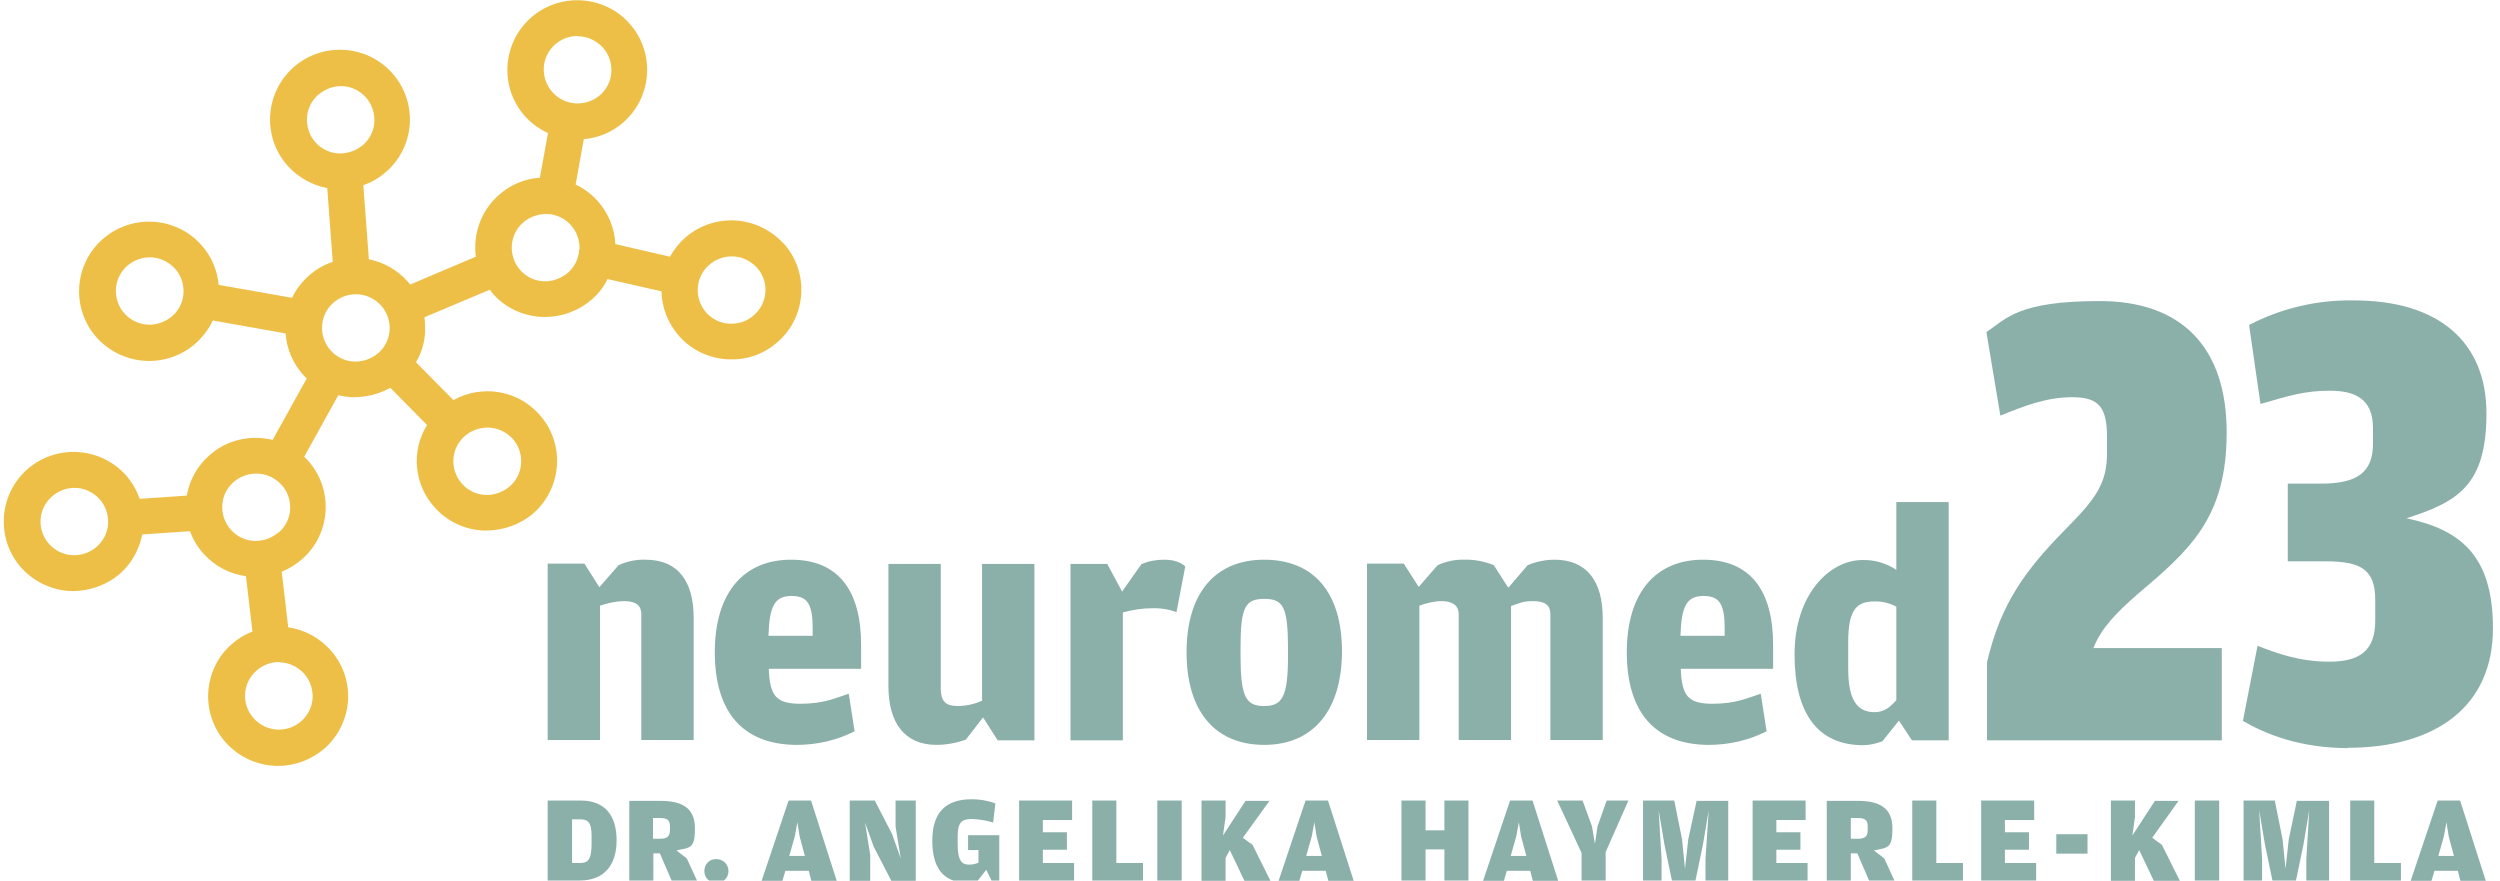<?xml version="1.0" encoding="UTF-8"?>
<svg xmlns="http://www.w3.org/2000/svg" width="318" height="112" viewBox="0 0 318 112" fill="none">
  <g clip-path="url(#clip0_17_27)">
    <path d="M76.24 74.694L78.68 71.894C79.756 71.4 80.914 71.153 82.113 71.194C86.29 71.194 88.234 73.994 88.234 78.606V94.129H81.575V78.112C81.575 77.041 80.914 76.465 79.425 76.465C78.35 76.465 77.316 76.712 76.323 77.041V94.129H69.665V71.688H74.338L76.24 74.694Z" fill="#8BAFA9"></path>
    <path d="M97.788 80.871H103.371V79.924C103.371 76.835 102.709 75.806 100.683 75.806C98.491 75.806 97.87 77.165 97.746 80.871M97.788 85.071C97.912 88.529 98.739 89.518 101.799 89.518C104.86 89.518 106.266 88.776 107.961 88.241L108.706 93.018C106.431 94.171 103.908 94.747 101.386 94.747C94.396 94.747 90.922 90.465 90.922 82.971C90.922 75.477 94.52 71.194 100.641 71.194C106.762 71.194 109.533 75.271 109.533 82.024V85.071H97.788Z" fill="#8BAFA9"></path>
    <path d="M124.918 89.147V71.729H131.576V94.171H126.903L125.042 91.247L122.85 94.088C121.65 94.5 120.41 94.747 119.128 94.747C114.992 94.747 113.007 91.865 113.007 87.253V71.729H119.665V87.582C119.665 89.271 120.368 89.806 121.816 89.806C122.891 89.806 123.925 89.559 124.918 89.147Z" fill="#8BAFA9"></path>
    <path d="M142.742 75.229L145.182 71.771C146.092 71.359 147.085 71.194 148.119 71.194C149.525 71.194 150.352 71.647 150.765 72.059L149.649 77.865C148.656 77.494 147.581 77.329 146.506 77.371C145.265 77.371 144.024 77.576 142.825 77.906V94.171H136.167V71.729H140.84L142.742 75.271V75.229Z" fill="#8BAFA9"></path>
    <path d="M160.815 89.806C163.09 89.806 163.834 88.653 163.834 83.465V82.518C163.834 77.165 163.214 76.177 160.815 76.177C158.416 76.177 157.796 77.165 157.796 82.353V83.341C157.796 88.653 158.458 89.806 160.815 89.806ZM160.815 94.747C154.405 94.747 150.931 90.3 150.931 82.971C150.931 75.641 154.405 71.194 160.815 71.194C167.225 71.194 170.699 75.518 170.699 82.847C170.699 90.177 167.184 94.747 160.815 94.747Z" fill="#8BAFA9"></path>
    <path d="M191.874 74.735L194.314 71.894C195.389 71.441 196.547 71.194 197.747 71.194C201.882 71.194 203.867 73.994 203.867 78.606V94.129H197.209V78.112C197.209 77 196.547 76.465 195.058 76.465C193.57 76.465 193.404 76.712 192.205 77.082V94.129H185.546V78.112C185.546 77 184.719 76.465 183.396 76.465C182.403 76.465 181.452 76.712 180.542 77.041V94.129H173.884V71.688H178.557L180.46 74.653L182.858 71.894C183.934 71.4 185.091 71.153 186.249 71.194C187.532 71.153 188.814 71.4 190.013 71.894L191.833 74.735H191.874Z" fill="#8BAFA9"></path>
    <path d="M213.793 80.871H219.377V79.924C219.377 76.835 218.715 75.806 216.688 75.806C214.497 75.806 213.876 77.165 213.752 80.871M213.793 85.071C213.918 88.529 214.745 89.518 217.805 89.518C220.865 89.518 222.272 88.776 223.967 88.241L224.712 93.018C222.437 94.171 219.914 94.747 217.391 94.747C210.402 94.747 206.928 90.465 206.928 82.971C206.928 75.477 210.526 71.194 216.647 71.194C222.768 71.194 225.539 75.271 225.539 82.024V85.071H213.793Z" fill="#8BAFA9"></path>
    <path d="M241.213 89.065V77.165C240.344 76.712 239.393 76.465 238.4 76.506C236.25 76.506 235.092 77.453 235.092 81.612V85.029C235.092 89.024 236.209 90.588 238.442 90.588C239.724 90.588 240.468 89.888 241.213 89.065ZM241.213 72.471V63.865H247.871V94.171H243.198L241.544 91.659L239.434 94.294C238.649 94.582 237.821 94.788 236.994 94.788C231.246 94.788 228.268 90.794 228.268 83.218C228.268 75.641 232.693 71.235 236.912 71.235C238.442 71.194 239.972 71.647 241.254 72.512" fill="#8BAFA9"></path>
    <path d="M298.699 95.159C292.578 95.159 288.194 93.388 285.299 91.7L287.16 82.147C289.6 83.094 292.495 84.165 296.3 84.165C300.105 84.165 302.132 82.806 302.132 78.935V76.3C302.132 72.347 300.188 71.4 295.763 71.4H291.007V61.518H295.225C299.733 61.518 301.842 60.159 301.842 56.453V54.435C301.842 50.73 299.567 49.7 296.342 49.7C293.116 49.7 291.089 50.359 287.533 51.388L286.085 41.341C290.179 39.2 294.77 38.13 299.402 38.212C310.237 38.212 316.276 43.524 316.276 52.582C316.276 61.641 312.719 63.824 306.102 65.924C312.884 67.365 317.103 70.576 317.103 79.924C317.103 89.806 309.907 95.118 298.616 95.118" fill="#8BAFA9"></path>
    <path d="M282.569 82.435H266.275C267.309 79.841 269.253 77.906 271.775 75.682C278.558 69.959 283.231 65.882 283.231 55.012C283.231 44.141 277.483 38.294 267.061 38.294C256.639 38.294 255.191 40.559 252.668 42.247L254.447 52.871C257.176 51.759 260.195 50.523 263.587 50.523C266.978 50.523 268.012 51.8 268.012 55.588V57.606C268.012 61.312 266.73 63.247 263.256 66.788C258.748 71.359 255.026 75.559 253.082 82.929L252.751 84.206V94.171H282.611V82.435H282.569Z" fill="#8BAFA9"></path>
    <path d="M72.725 109.776H73.718C74.71 109.776 75.248 109.488 75.248 107.347V106.318C75.248 104.465 74.71 104.218 73.718 104.218H72.766V109.776H72.725ZM69.665 112.041V101.829H73.883C76.902 101.829 78.432 103.682 78.432 106.894C78.432 110.065 76.819 112 73.759 112H69.665V112.041Z" fill="#8BAFA9"></path>
    <path d="M83.064 106.688H83.974C84.843 106.688 85.215 106.4 85.215 105.618V105.082C85.215 104.259 84.801 104.053 83.933 104.053H83.064V106.688ZM86.042 108.171L87.366 109.2L88.689 112.082H85.463L83.933 108.541H83.106V112.082H80.045V101.871H84.016C86.704 101.871 88.4 102.735 88.4 105.371C88.4 108.006 87.738 107.8 86.042 108.171Z" fill="#8BAFA9"></path>
    <path d="M91.129 112.288C90.302 112.329 89.64 111.712 89.599 110.888C89.599 110.888 89.599 110.806 89.599 110.765C89.599 109.941 90.219 109.282 91.046 109.282H91.129C91.956 109.282 92.618 109.9 92.659 110.724C92.659 110.724 92.659 110.765 92.659 110.806C92.659 111.629 92.039 112.288 91.212 112.288C91.212 112.288 91.17 112.288 91.129 112.288Z" fill="#8BAFA9"></path>
    <path d="M100.31 101.829L96.877 112.041H99.524L99.897 110.765H102.874L103.205 112.041H106.431L103.164 101.829H100.269H100.31ZM101.096 106.4L101.427 104.588L101.716 106.4L102.378 108.871H100.393L101.096 106.4Z" fill="#8BAFA9"></path>
    <path d="M113.917 101.829V105.124L114.578 109.2L113.462 106.071L111.27 101.829H108.085V112.041H110.691V108.747L110.029 104.629L111.146 107.718L113.379 112.041H116.481V101.829H113.875H113.917Z" fill="#8BAFA9"></path>
    <path d="M125.414 110.682L124.256 112.165C123.884 112.247 123.47 112.288 123.098 112.288C119.748 112.288 118.59 110.106 118.59 106.935C118.59 103.765 119.913 101.665 123.594 101.665C124.628 101.665 125.662 101.829 126.613 102.2L126.324 104.629C125.455 104.341 124.545 104.218 123.635 104.177C122.436 104.177 121.816 104.506 121.816 106.318V107.347C121.816 109.571 122.395 109.982 123.263 109.982C123.677 109.982 124.09 109.9 124.463 109.735V108.129H123.139V106.235H127.109V112.165H126.199L125.455 110.641L125.414 110.682Z" fill="#8BAFA9"></path>
    <path d="M129.632 101.829V112.041H136.622V109.776H132.651V108.088H135.712V105.865H132.651V104.3H136.373V101.829H129.632Z" fill="#8BAFA9"></path>
    <path d="M138.938 101.829V112.041H145.389V109.776H141.998V101.829H138.938Z" fill="#8BAFA9"></path>
    <path d="M147.209 112.041H150.311V101.829H147.209V112.041Z" fill="#8BAFA9"></path>
    <path d="M158.458 101.829L155.563 106.276L155.894 103.929V101.829H152.833V112.041H155.894V109.118L156.432 108.129L158.293 112.041H161.601L159.327 107.471L158.086 106.565L161.477 101.871H158.417L158.458 101.829Z" fill="#8BAFA9"></path>
    <path d="M166.067 101.829L162.635 112.041H165.282L165.654 110.765H168.632L168.962 112.041H172.188L168.921 101.829H166.026H166.067ZM166.853 106.4L167.184 104.588L167.474 106.4L168.135 108.871H166.15L166.853 106.4Z" fill="#8BAFA9"></path>
    <path d="M183.727 101.829V105.618H181.328V101.829H178.268V112.041H181.328V108.047H183.727V112.041H186.787V101.829H183.727Z" fill="#8BAFA9"></path>
    <path d="M192.081 101.829L188.648 112.041H191.295L191.667 110.765H194.645L194.976 112.041H198.202L194.935 101.829H192.04H192.081ZM192.867 106.4L193.198 104.588L193.487 106.4L194.149 108.871H192.164L192.867 106.4Z" fill="#8BAFA9"></path>
    <path d="M204.364 101.829L203.206 105.124L202.875 107.347L202.503 105.124L201.303 101.829H198.078L201.179 108.5V112H204.24V108.376L207.135 101.829H204.323H204.364Z" fill="#8BAFA9"></path>
    <path d="M215.82 101.829L214.745 106.771L214.331 110.518L213.959 106.771L212.966 101.829H208.996V112.041H211.353V109.282L210.981 103.065L211.726 107.471L212.677 112.041H215.655L216.606 107.471L217.35 103.065L216.937 109.282V112.082H219.832V101.871H215.737L215.82 101.829Z" fill="#8BAFA9"></path>
    <path d="M222.933 101.829V112.041H229.922V109.776H225.952V108.088H229.013V105.865H225.952V104.3H229.674V101.829H222.933Z" fill="#8BAFA9"></path>
    <path d="M235.423 106.688H236.333C237.201 106.688 237.573 106.4 237.573 105.618V105.082C237.573 104.259 237.16 104.053 236.291 104.053H235.423V106.688ZM238.359 108.171L239.682 109.2L241.006 112.082H237.78L236.25 108.541H235.423V112.082H232.362V101.871H236.333C239.021 101.871 240.716 102.735 240.716 105.371C240.716 108.006 240.055 107.8 238.359 108.171Z" fill="#8BAFA9"></path>
    <path d="M243.239 101.829V112.041H249.691V109.776H246.3V101.829H243.239Z" fill="#8BAFA9"></path>
    <path d="M252.007 101.829V112.041H258.996V109.776H255.026V108.088H258.086V105.865H255.026V104.3H258.748V101.829H252.007Z" fill="#8BAFA9"></path>
    <path d="M261.561 108.582H265.531V106.112H261.561V108.582Z" fill="#8BAFA9"></path>
    <path d="M274.133 101.829L271.238 106.276L271.569 103.929V101.829H268.508V112.041H271.569V109.118L272.106 108.129L273.967 112.041H277.276L275.001 107.471L273.761 106.565L277.111 101.871H274.05L274.133 101.829Z" fill="#8BAFA9"></path>
    <path d="M279.178 112.041H282.28V101.829H279.178V112.041Z" fill="#8BAFA9"></path>
    <path d="M292.164 101.829L291.13 106.771L290.717 110.518L290.345 106.771L289.352 101.829H285.382V112.041H287.739V109.282L287.367 103.065L288.111 107.471L289.063 112.041H292.04L292.992 107.471L293.736 103.065L293.364 109.282V112.082H296.259V101.871H292.164V101.829Z" fill="#8BAFA9"></path>
    <path d="M298.947 101.829V112.041H305.398V109.776H302.007V101.829H298.947Z" fill="#8BAFA9"></path>
    <path d="M310.072 101.829L306.639 112.041H309.286L309.658 110.765H312.636L312.967 112.041H316.193L312.925 101.829H310.03H310.072ZM310.858 106.4L311.188 104.588L311.478 106.4L312.14 108.871H310.154L310.858 106.4Z" fill="#8BAFA9"></path>
    <path d="M99.648 30.965C98.077 29.235 95.844 28.165 93.486 28.041C91.129 27.918 88.813 28.741 87.076 30.306C86.332 30.965 85.711 31.788 85.215 32.653L78.267 31.047C78.184 28.988 77.357 27.053 75.992 25.529C75.207 24.665 74.255 23.965 73.221 23.471L74.255 17.706C76.158 17.541 77.978 16.759 79.384 15.482C83.023 12.188 83.312 6.588 80.045 2.965C78.474 1.194 76.24 0.165 73.883 0.041C71.526 -0.082 69.21 0.741 67.473 2.306C63.833 5.6 63.544 11.2 66.811 14.823C67.638 15.729 68.631 16.429 69.706 16.924L68.672 22.606C66.687 22.729 64.826 23.553 63.379 24.871C61.187 26.847 60.153 29.729 60.525 32.653L52.171 36.194C52.047 36.029 51.923 35.906 51.799 35.741C50.517 34.341 48.821 33.353 46.919 32.982L46.215 23.553C47.332 23.182 48.325 22.565 49.193 21.782C50.971 20.218 52.005 17.994 52.13 15.647C52.254 13.3 51.426 10.994 49.855 9.265C48.283 7.494 46.05 6.465 43.693 6.341C41.335 6.218 39.019 7.041 37.282 8.606C33.643 11.9 33.353 17.5 36.621 21.123C37.944 22.565 39.681 23.553 41.625 23.924L42.328 33.312C41.17 33.682 40.136 34.3 39.226 35.124C38.358 35.906 37.655 36.812 37.158 37.882L27.812 36.235C27.646 34.341 26.86 32.529 25.578 31.129C24.007 29.359 21.774 28.329 19.416 28.206C17.059 28.082 14.743 28.906 13.006 30.471C11.228 32.035 10.194 34.259 10.07 36.606C9.945 38.953 10.773 41.259 12.344 42.988C13.998 44.8 16.356 45.871 18.796 45.912C21.029 45.953 23.221 45.171 24.917 43.647C25.826 42.824 26.571 41.835 27.067 40.765L36.331 42.412C36.455 44.388 37.282 46.241 38.564 47.682C38.73 47.847 38.854 48.012 39.019 48.135L34.677 55.959C31.823 55.259 28.763 55.959 26.571 57.977C25.082 59.294 24.09 61.106 23.759 63.041L17.762 63.453C17.39 62.341 16.769 61.312 15.984 60.406C12.675 56.782 7.051 56.494 3.411 59.747C-0.228 63.041 -0.518 68.641 2.749 72.265C4.404 74.076 6.761 75.147 9.201 75.188C11.434 75.188 13.626 74.406 15.322 72.924C16.769 71.606 17.721 69.876 18.093 67.982L24.172 67.571C24.544 68.641 25.165 69.629 25.909 70.453C27.315 72.018 29.218 73.006 31.286 73.294L32.113 80.335C31.12 80.706 30.21 81.282 29.425 81.982C27.646 83.547 26.612 85.771 26.488 88.118C26.364 90.465 27.191 92.771 28.763 94.5C30.417 96.312 32.775 97.382 35.215 97.424C35.256 97.424 35.339 97.424 35.38 97.424C37.572 97.424 39.681 96.6 41.335 95.159C43.072 93.594 44.148 91.371 44.272 89.024C44.396 86.677 43.569 84.371 41.997 82.641C40.591 81.118 38.73 80.088 36.662 79.8L35.835 72.718C36.786 72.347 37.696 71.771 38.482 71.071C40.26 69.506 41.294 67.282 41.418 64.935C41.542 62.588 40.715 60.282 39.143 58.553C39.019 58.388 38.854 58.224 38.688 58.1L43.031 50.276C43.569 50.4 44.148 50.482 44.685 50.523C44.809 50.523 44.892 50.523 45.016 50.523C46.629 50.523 48.242 50.112 49.648 49.329L54.321 54.065C52.254 57.4 52.667 61.682 55.314 64.565C56.886 66.335 59.119 67.365 61.476 67.488H61.807C64.04 67.488 66.232 66.706 67.928 65.224C71.567 61.929 71.857 56.329 68.59 52.706C65.819 49.618 61.311 48.877 57.671 50.894L52.915 46.077C53.618 44.882 54.032 43.524 54.073 42.124C54.073 41.547 54.073 40.971 53.99 40.353L62.303 36.853C62.427 37.018 62.593 37.224 62.717 37.388C64.288 39.159 66.522 40.188 68.879 40.312H69.21C71.443 40.353 73.635 39.529 75.331 38.047C76.116 37.347 76.82 36.482 77.274 35.494L84.14 37.059C84.181 39.159 85.008 41.218 86.414 42.782C87.986 44.553 90.219 45.582 92.576 45.706H92.866C95.141 45.788 97.291 44.965 98.987 43.441C100.765 41.877 101.799 39.653 101.923 37.306C102.047 34.959 101.22 32.653 99.648 30.924M93.031 32.612H93.114C94.313 32.612 95.43 33.147 96.257 34.012C97.87 35.782 97.705 38.5 95.926 40.065C95.099 40.847 93.941 41.218 92.825 41.176C91.667 41.135 90.591 40.6 89.847 39.776C88.275 38.006 88.399 35.288 90.178 33.724C90.963 33.023 91.997 32.612 93.073 32.612M73.676 31.706C73.635 32.859 73.097 33.929 72.27 34.671C71.402 35.412 70.285 35.824 69.168 35.782C68.01 35.741 66.935 35.206 66.191 34.382C64.619 32.612 64.743 29.894 66.522 28.329C67.349 27.588 68.424 27.218 69.541 27.218H69.623C70.781 27.259 71.857 27.794 72.601 28.618C73.387 29.482 73.759 30.594 73.718 31.706M73.428 4.612H73.511C74.71 4.612 75.827 5.147 76.654 6.012C77.44 6.876 77.812 7.988 77.771 9.1C77.729 10.253 77.192 11.323 76.365 12.065C74.586 13.629 71.857 13.506 70.285 11.735C69.499 10.871 69.127 9.759 69.168 8.647C69.21 7.494 69.748 6.424 70.575 5.682C71.36 4.982 72.394 4.571 73.47 4.571M57.671 58.471C57.713 57.318 58.25 56.247 59.077 55.506C59.863 54.806 60.897 54.394 61.972 54.394H62.055C63.254 54.394 64.371 54.929 65.198 55.794C66.77 57.565 66.646 60.282 64.867 61.847C63.999 62.588 62.882 63 61.766 62.959C60.608 62.918 59.532 62.382 58.788 61.559C58.002 60.694 57.63 59.582 57.671 58.471ZM45.223 37.429H45.306C46.505 37.429 47.622 37.965 48.449 38.829C49.234 39.694 49.607 40.806 49.565 41.918C49.524 43.071 48.986 44.141 48.159 44.882C47.291 45.624 46.174 46.035 45.057 45.994C43.899 45.953 42.824 45.418 42.08 44.594C41.294 43.729 40.922 42.618 40.963 41.506C41.005 40.353 41.542 39.282 42.369 38.541C43.155 37.841 44.189 37.429 45.264 37.429M43.527 10.953C44.685 10.994 45.761 11.529 46.505 12.353C47.291 13.218 47.663 14.329 47.622 15.441C47.58 16.594 47.043 17.665 46.215 18.406C45.347 19.147 44.23 19.559 43.114 19.518C41.956 19.477 40.88 18.941 40.136 18.118C38.564 16.347 38.688 13.629 40.467 12.065C41.335 11.323 42.452 10.912 43.569 10.953M35.463 67.694C34.594 68.435 33.477 68.847 32.361 68.806C31.203 68.765 30.128 68.229 29.383 67.406C28.597 66.541 28.225 65.429 28.267 64.318C28.308 63.165 28.846 62.094 29.673 61.353C30.459 60.653 31.492 60.241 32.568 60.241H32.65C33.85 60.241 34.966 60.776 35.794 61.641C36.579 62.506 36.952 63.618 36.91 64.729C36.869 65.882 36.331 66.953 35.504 67.694H35.463ZM35.504 84.247C36.703 84.247 37.82 84.782 38.647 85.647C39.433 86.512 39.805 87.624 39.764 88.735C39.722 89.888 39.185 90.959 38.358 91.7C36.579 93.306 33.85 93.141 32.278 91.371C30.665 89.6 30.831 86.882 32.609 85.318C33.395 84.618 34.429 84.206 35.504 84.206H35.587L35.504 84.247ZM19.003 32.735H19.085C20.285 32.735 21.401 33.271 22.229 34.135C23.014 35 23.387 36.112 23.345 37.224C23.304 38.377 22.766 39.447 21.939 40.188C21.07 40.929 19.954 41.341 18.837 41.3C17.679 41.259 16.604 40.724 15.86 39.9C15.074 39.077 14.701 37.923 14.743 36.812C14.784 35.659 15.322 34.588 16.149 33.847C16.935 33.147 17.969 32.735 19.044 32.735M9.408 62.053H9.491C10.69 62.053 11.807 62.588 12.634 63.453C13.419 64.318 13.792 65.429 13.75 66.541C13.709 67.694 13.171 68.765 12.344 69.506C11.476 70.288 10.359 70.659 9.242 70.618C8.084 70.576 7.009 70.041 6.265 69.218C4.652 67.447 4.817 64.729 6.596 63.165C7.381 62.465 8.415 62.053 9.491 62.053" fill="#EDBF46"></path>
  </g>
  <defs>
    <clipPath id="clip0_17_27">
      <rect width="317" height="112" fill="white" transform="translate(0.434)"></rect>
    </clipPath>
  </defs>
</svg>
